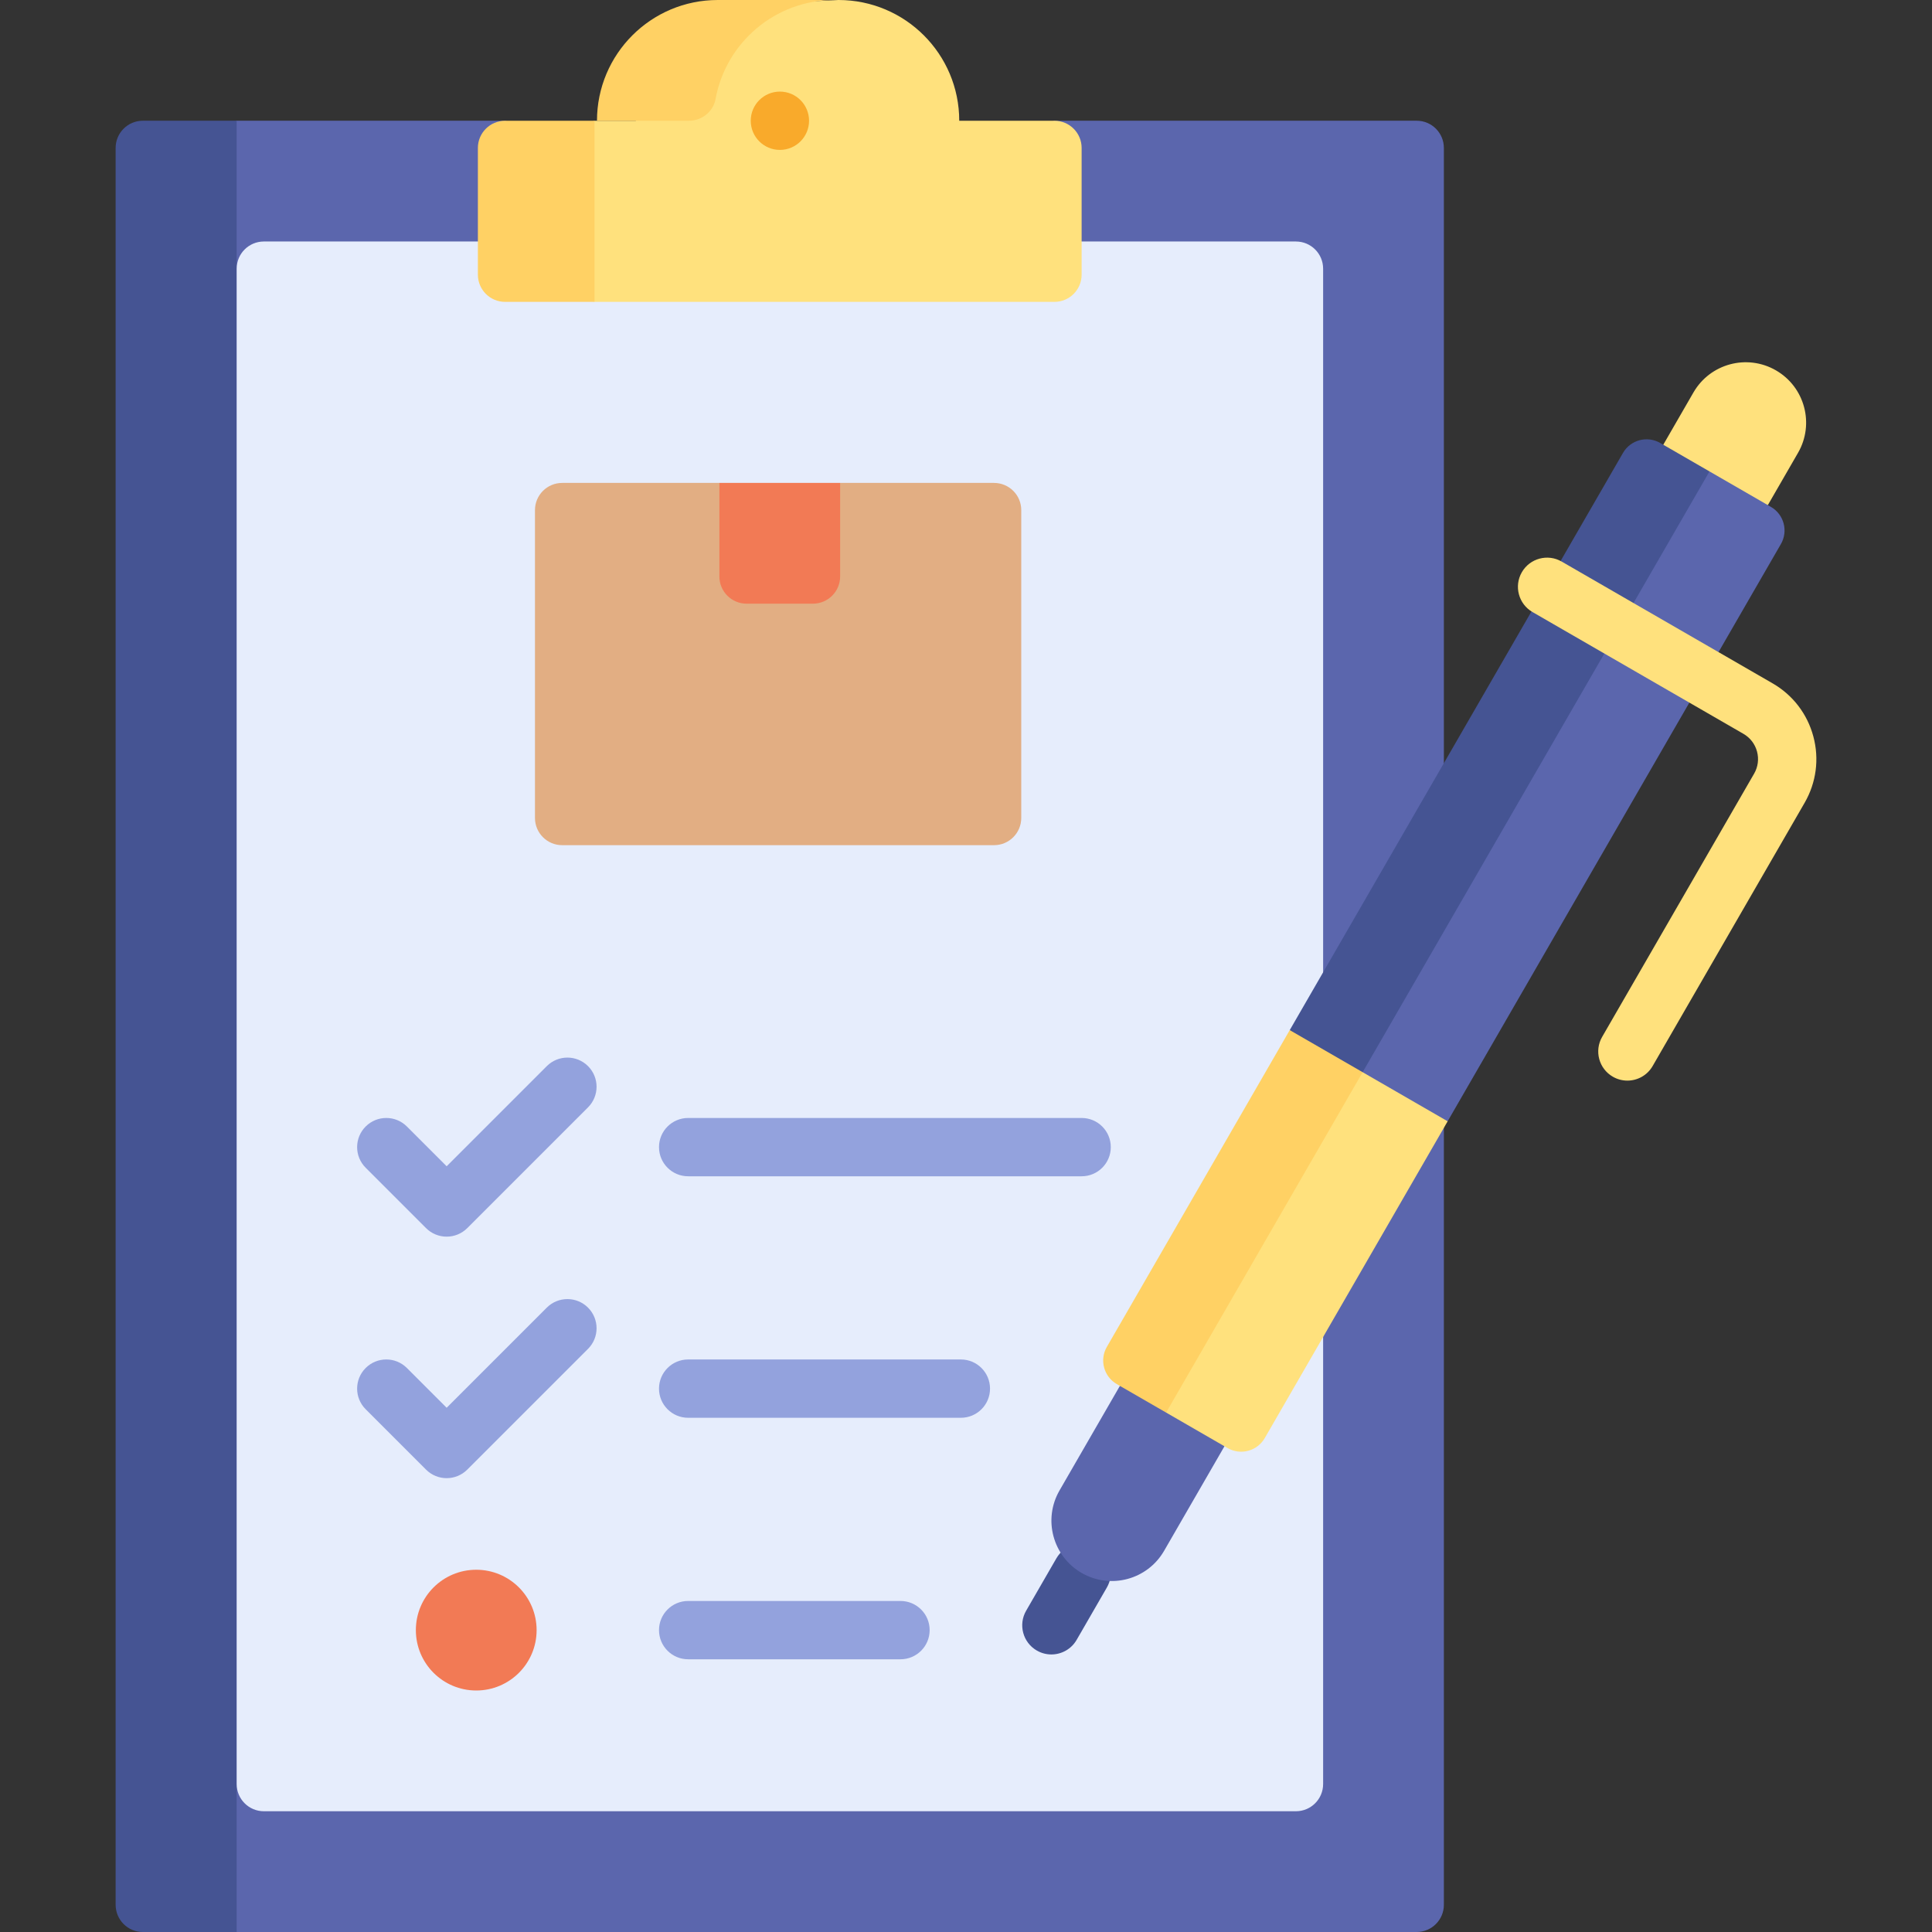 <svg id="Capa_1" enable-background="new 0 0 512 512" height="512" viewBox="0 0 512 512" width="512" xmlns="http://www.w3.org/2000/svg"><rect x="0" y="0" width="512" height="512" fill="#333333" stroke="none"/><g><path d="m40.945 42.296 21.773-10.302h71.136l72.826 20.604 72.751-20.604h96c3.983 0 7.211 3.229 7.211 7.211v465.583c0 3.983-3.229 7.211-7.211 7.211h-312.713l-21.773-10.302z" fill="#5b66ad"/><path d="m30.643 39.206v465.583c0 3.983 3.229 7.211 7.211 7.211h24.864v-480.006h-24.864c-3.983 0-7.211 3.229-7.211 7.212z" fill="#455493"/><path d="m343.431 479.998h-273.502c-3.983 0-7.211-3.229-7.211-7.211v-401.577c0-3.983 3.229-7.211 7.211-7.211h273.502c3.983 0 7.211 3.229 7.211 7.211v401.577c0 3.982-3.228 7.211-7.211 7.211z" fill="#e6edfc"/><path d="m254.207 32c0-17.673-14.327-32-32-32l-21.698 1.03c-17.673 0-32 13.297-32 30.97h-10.961l-20.604 10.302v27.396l20.604 10.302h121.883c3.983 0 7.211-3.229 7.211-7.211v-33.578c0-3.983-3.229-7.211-7.211-7.211z" fill="#ffe17d"/><g fill="#ffd164"><path d="m221.113 0h-30.906c-17.673 0-32 14.327-32 32h24.359c3.426 0 6.451-2.396 7.065-5.766 2.715-14.921 15.778-26.234 31.482-26.234z"/><path d="m126.643 39.211v33.577c0 3.983 3.229 7.211 7.211 7.211h23.694v-47.999h-23.694c-3.983 0-7.211 3.229-7.211 7.211z"/></g><path d="m263.431 223.979h-114.447c-3.983 0-7.211-3.229-7.211-7.211v-81.578c0-3.983 3.229-7.211 7.211-7.211h41.659l15.565 10.302 16.435-10.302h40.789c3.983 0 7.211 3.229 7.211 7.211v81.577c-.001 3.983-3.229 7.212-7.212 7.212z" fill="#e2ae83"/><path d="m190.643 127.979h32v24.789c0 3.983-3.229 7.211-7.211 7.211h-17.577c-3.983 0-7.211-3.229-7.211-7.211v-24.789z" fill="#f27a55"/><circle cx="126.208" cy="432" fill="#f27a55" r="16"/><g><g><path d="m286.643 311.726h-104.274c-4.267 0-7.726-3.459-7.726-7.726s3.459-7.726 7.726-7.726h104.274c4.268 0 7.726 3.459 7.726 7.726s-3.459 7.726-7.726 7.726z" fill="#93a2dd"/></g></g><g><g><path d="m254.642 375.726h-72.274c-4.267 0-7.726-3.459-7.726-7.726s3.459-7.726 7.726-7.726h72.274c4.268 0 7.726 3.459 7.726 7.726.001 4.267-3.458 7.726-7.726 7.726z" fill="#93a2dd"/></g></g><g><g><path d="m238.642 439.726h-56.274c-4.267 0-7.726-3.459-7.726-7.726s3.459-7.726 7.726-7.726h56.274c4.267 0 7.726 3.459 7.726 7.726.001 4.267-3.458 7.726-7.726 7.726z" fill="#93a2dd"/></g></g><g><g><path d="m278.622 438.446c-1.311 0-2.64-.334-3.856-1.037-3.695-2.134-4.962-6.859-2.828-10.554l8.011-13.875c2.134-3.696 6.86-4.963 10.554-2.828 3.695 2.134 4.962 6.859 2.828 10.554l-8.011 13.875c-1.432 2.48-4.028 3.865-6.698 3.865z" fill="#455493"/></g></g><g><path d="m118.369 327.726c-2.049 0-4.015-.814-5.463-2.263l-16-16c-3.018-3.018-3.018-7.91 0-10.927s7.91-3.018 10.927 0l10.536 10.537 26.537-26.537c3.017-3.017 7.91-3.017 10.927 0 3.018 3.017 3.018 7.91 0 10.927l-32 32c-1.449 1.449-3.415 2.263-5.464 2.263z" fill="#93a2dd"/></g><g><path d="m118.369 391.726c-1.977 0-3.955-.754-5.463-2.263l-16-16c-3.018-3.017-3.018-7.91 0-10.927 3.017-3.017 7.91-3.017 10.927 0l10.536 10.536 26.537-26.536c3.018-3.018 7.91-3.018 10.927 0 3.018 3.017 3.018 7.91 0 10.927l-32 32c-1.509 1.508-3.487 2.263-5.464 2.263z" fill="#93a2dd"/></g><path d="m468.496 133.859-25.764 1.375-1.949-17.375 8-13.856c4.418-7.653 14.204-10.275 21.856-5.856 7.653 4.418 10.275 14.204 5.856 21.856z" fill="#ffe17d"/><path d="m286.64 416.843c-7.653-4.418-10.275-14.204-5.856-21.856l16-27.713 22.55-3.23 5.163 19.23-16 27.713c-4.419 7.653-14.205 10.275-21.857 5.856z" fill="#5b66ad"/><path d="m433.718 134.384 19.316-9.452 16.282 9.4c3.449 1.991 4.631 6.402 2.64 9.851l-88.318 152.971-32.829-2.704 1.288-21.454z" fill="#5b66ad"/><path d="m453.034 124.932-13.071-7.546c-3.449-1.991-7.859-.81-9.851 2.64l-88.318 152.971 8.5 15.209 10.816-4.057z" fill="#455493"/><path d="m325.319 383.749-16.288-9.404 1.288-21.454 31.475-59.297 19.319-9.45 22.53 13.008-48.473 83.958c-1.992 3.449-6.402 4.631-9.851 2.639z" fill="#ffe17d"/><path d="m361.11 284.143-19.316-11.152-48.473 83.957c-1.991 3.449-.81 7.86 2.64 9.851l13.071 7.546z" fill="#ffd164"/><g><path d="m431.269 286.375c-1.311 0-2.639-.334-3.856-1.037-3.695-2.133-4.962-6.859-2.828-10.554l40.274-69.756c1.032-1.787 1.306-3.869.772-5.863s-1.813-3.66-3.6-4.692l-55.9-32.274c-3.695-2.133-4.962-6.859-2.828-10.554 2.133-3.695 6.857-4.963 10.554-2.828l55.9 32.274c5.362 3.096 9.197 8.094 10.8 14.074 1.603 5.981.78 12.227-2.316 17.59l-40.274 69.756c-1.43 2.478-4.028 3.864-6.698 3.864z" fill="#ffe17d"/></g><path d="m206.68 39.726c-4.267 0-7.726-3.459-7.726-7.726 0-4.267 3.459-7.726 7.726-7.726 4.267 0 7.726 3.459 7.726 7.726 0 4.267-3.459 7.726-7.726 7.726z" fill="#f9aa2b"/></g></svg>